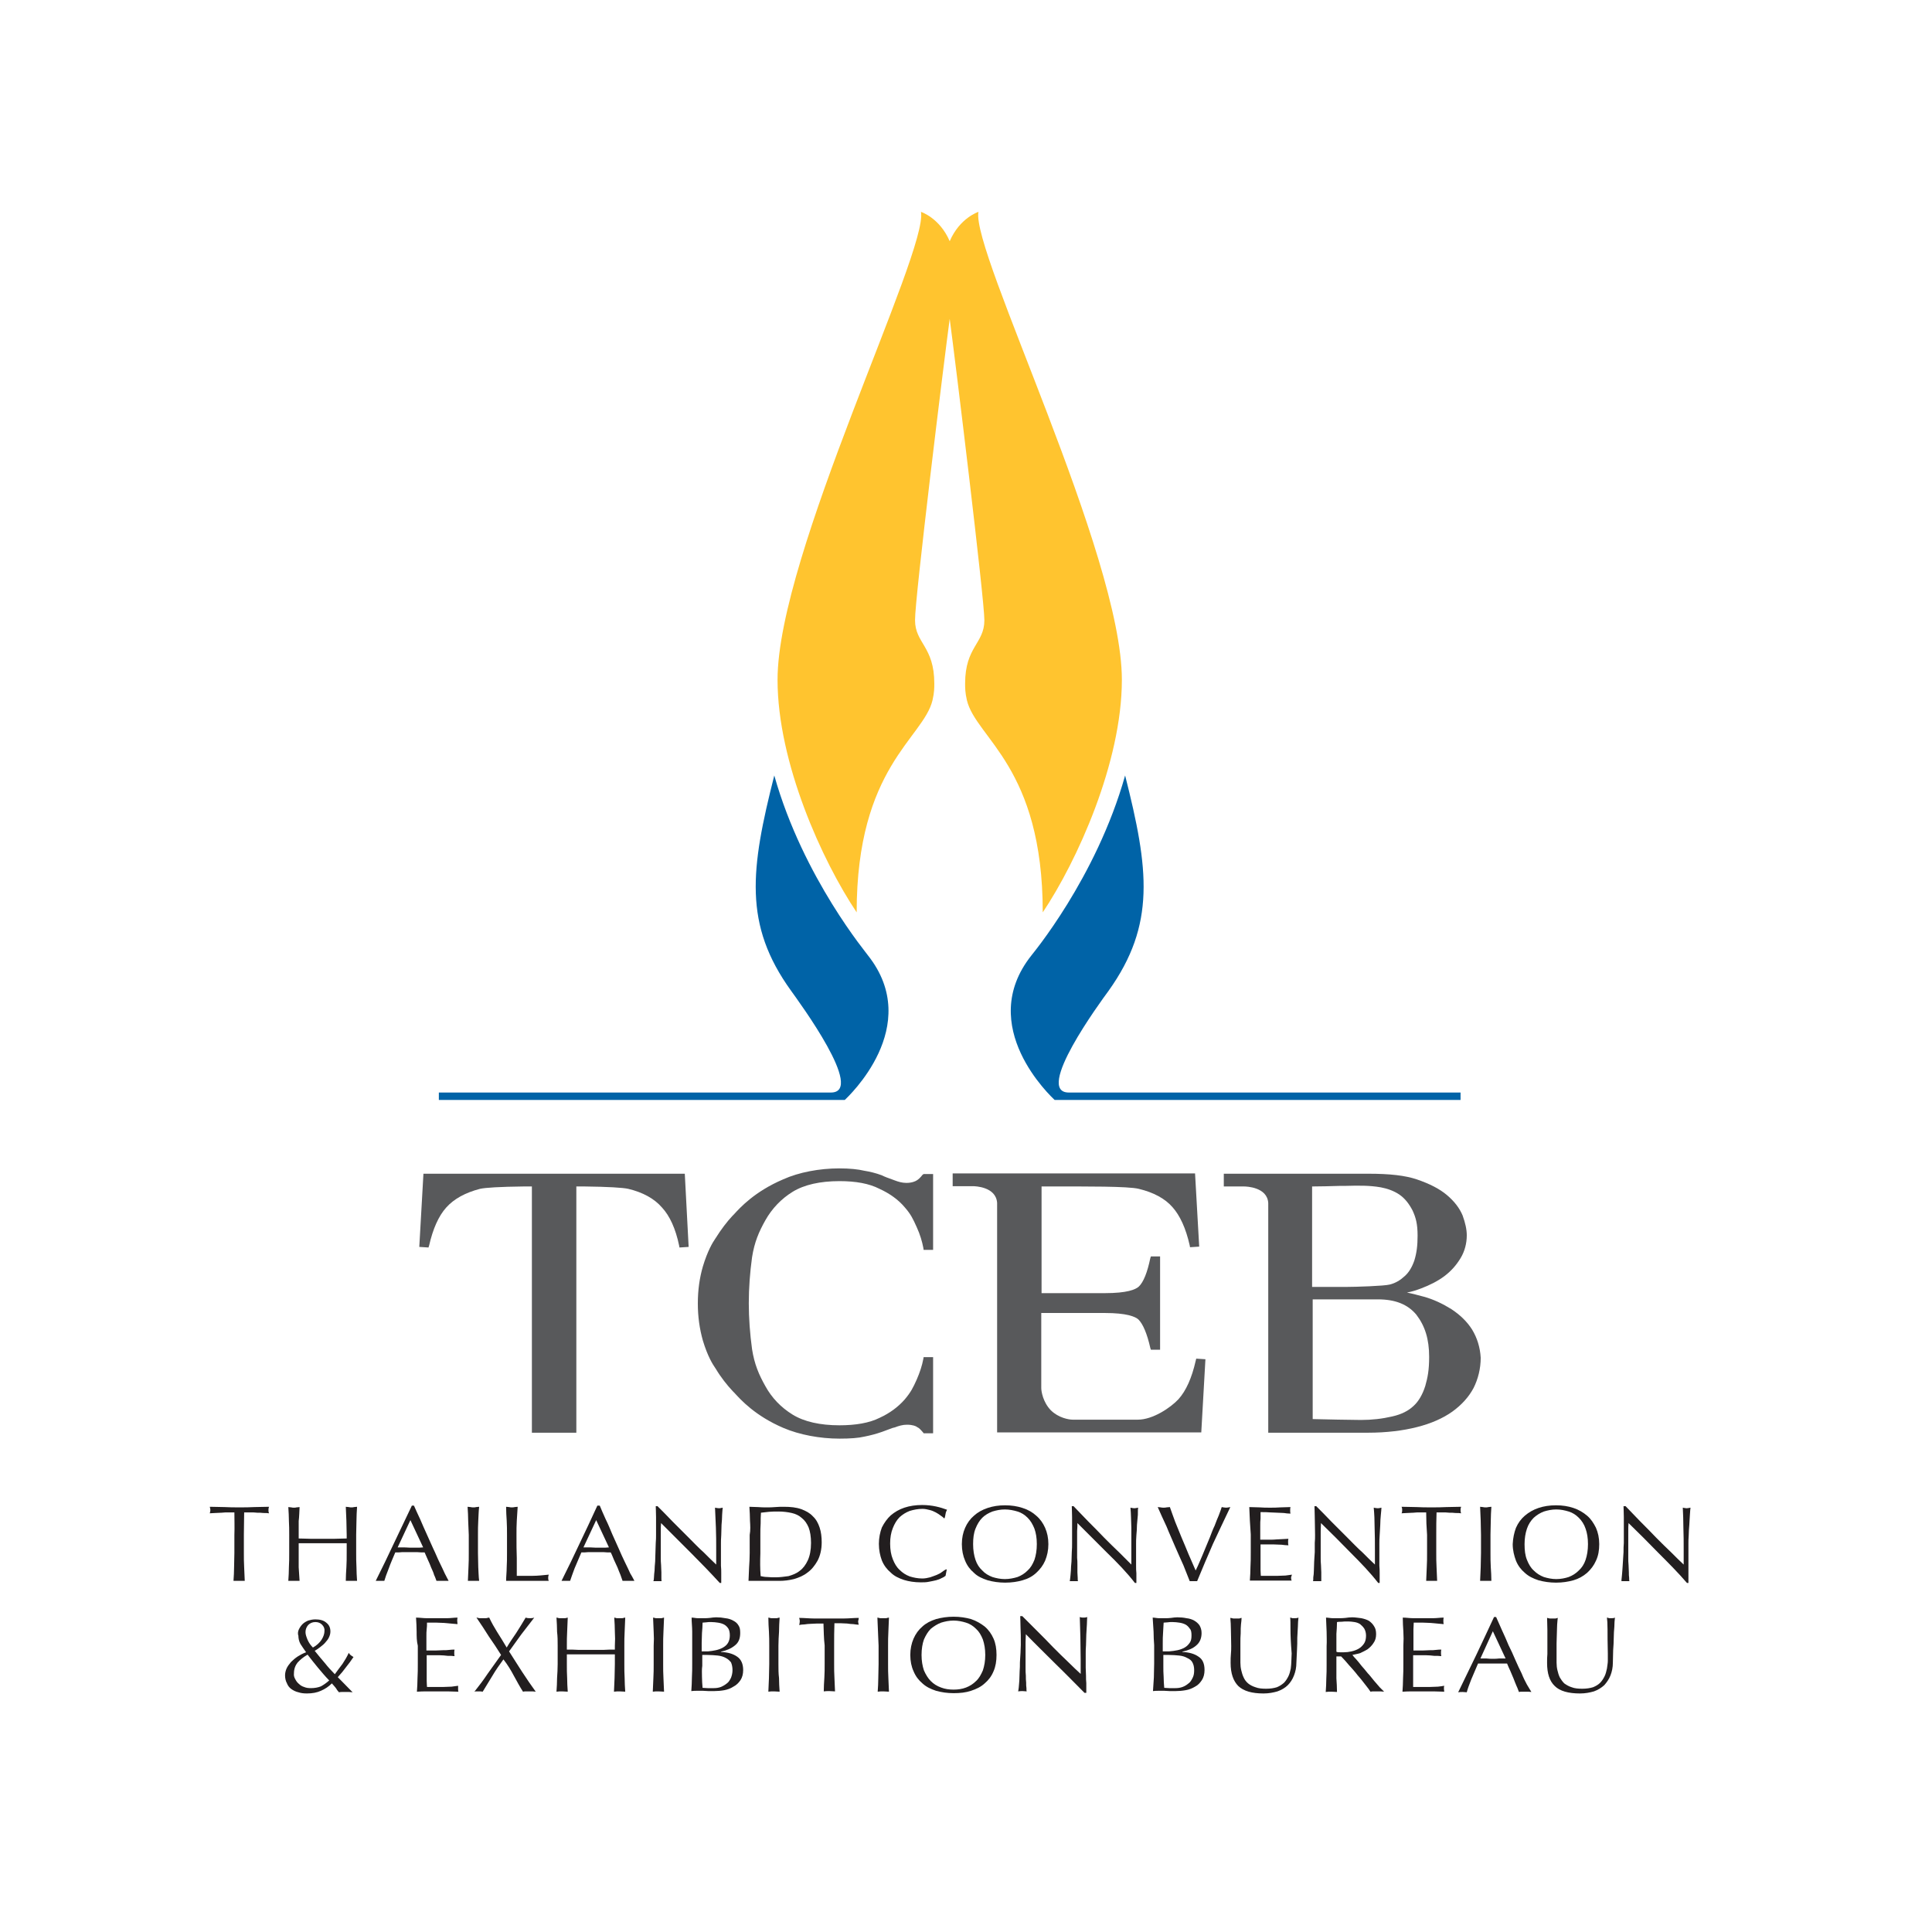 <?xml version="1.0" encoding="utf-8"?>
<!-- Generator: Adobe Illustrator 19.2.1, SVG Export Plug-In . SVG Version: 6.00 Build 0)  -->
<svg version="1.1" id="layer" xmlns="http://www.w3.org/2000/svg" xmlns:xlink="http://www.w3.org/1999/xlink" x="0px" y="0px"
	 viewBox="0 0 652 652" style="enable-background:new 0 0 652 652;" xml:space="preserve">
<style type="text/css">
	.st0{fill:#58595B;}
	.st1{fill:#0063A7;}
	.st2{fill:#FFC42F;}
	.st3{fill:#221E1F;}
</style>
<path class="st0" d="M311.3,396.5c-0.7,0.9-1.3,1.5-2,1.9c-0.3,0.2-1.5,0.8-3.4,0.8c-1.5,0-2.8-0.4-4.1-0.9l-0.8-0.3
	c-1.1-0.4-2.3-0.8-3.5-1.4c-1.9-0.7-3.9-1.2-5.8-1.5c-2.1-0.5-4.9-0.8-8.5-0.8c-6.6,0-13.6,1.3-18.9,3.7
	c-9.6,4.1-14.5,9.5-16.6,11.8l-0.5,0.5c-1.8,1.9-4,4.8-5.6,7.4l-0.2,0.3c-0.9,1.3-2.6,4.1-4.2,9.4c-1.1,3.8-1.7,7.9-1.7,12.5
	c0,4.5,0.6,8.6,1.7,12.5c1.6,5.3,3.3,8,4.2,9.3l0.2,0.3c1.6,2.7,3.8,5.5,5.7,7.5l0.5,0.5c2.1,2.3,7,7.8,16.6,11.9
	c5.4,2.3,12.3,3.6,18.9,3.6c3.6,0,6.4-0.2,8.5-0.7c2-0.4,3.9-0.9,5.9-1.6c1.3-0.5,2.4-0.9,3.5-1.3l0.8-0.2c1.3-0.5,2.6-0.9,4.1-0.9
	c1.9,0,3.1,0.5,3.4,0.8c0.7,0.3,1.2,0.9,2,1.8l0.2,0.3h3.2V458h-3.2l-0.1,0.6c-0.4,2.2-1.2,4.6-2.2,6.9c-1.3,2.9-2,4.3-4.1,6.8
	c-2.2,2.5-5,4.6-8.5,6.2c-3.4,1.7-8,2.5-13.5,2.5c-6.5,0-11.9-1.2-15.8-3.6c-3.9-2.4-7-5.6-9.2-9.6c-2.2-3.9-3.7-7.4-4.5-12.5
	c-0.7-5.1-1.1-10.4-1.1-15.5c0-5.2,0.4-10.4,1.1-15.5c0.8-5.1,2.3-8.6,4.5-12.5c2.2-3.9,5.3-7.2,9.2-9.6c3.9-2.4,9.3-3.6,15.8-3.6
	c5.5,0,10,0.8,13.5,2.6c3.5,1.6,6.4,3.7,8.5,6.2c2.1,2.4,2.8,3.9,4.1,6.8c1.1,2.4,1.8,4.8,2.2,6.9l0.1,0.7h3.2v-25.6h-3.2
	L311.3,396.5z"/>
<path class="st0" d="M496.8,448.7c-1.7-2.7-4.1-5-7-6.9c-2.9-1.8-6-3.3-9.3-4.2c-1.9-0.5-3.7-1-5.7-1.4c1.7-0.3,3.2-0.8,4.8-1.4
	c2.9-1.1,5.5-2.4,7.8-4.1c2.4-1.8,4.1-3.8,5.5-6.1c1.4-2.3,2.1-5,2.1-7.7c0-2-0.5-4.2-1.4-6.7c-1-2.4-2.7-4.7-5.3-6.9
	c-2.5-2.1-5.8-3.8-10.2-5.3c-3.9-1.3-9-1.9-16.4-1.9h-48.7v4.3h6.8c0.8,0,7.9,0.2,8.2,5.6v77.5h33.7c6.2,0,11.8-0.7,16.5-1.9
	c4.8-1.2,8.8-3,11.9-5.2c3.2-2.3,5.6-5,7.2-8c1.5-3,2.4-6.5,2.4-10.2C499.5,454.7,498.5,451.5,496.8,448.7 M442.8,434.3v-33.9
	c1.9,0,7-0.1,9.6-0.2l1.8,0c4-0.1,7.9-0.2,11.8,0.5c2.2,0.4,4.4,1.2,6.2,2.4c1.9,1.3,3.3,3.1,4.5,5.4c1.1,2.4,1.7,4.5,1.7,8.5
	c0,3.3-0.3,5.8-1.1,8.4c-0.8,2.3-1.9,4.1-3.3,5.3c-1.4,1.3-3,2.3-5,2.8c-1.9,0.5-11.6,0.8-14.6,0.8H442.8z M482.3,457.9
	c0,4.5-0.5,7-1.3,9.8c-0.9,2.9-2.3,5.3-4,6.8c-1.7,1.6-4,2.8-7.1,3.5c-3.4,0.8-6.9,1.2-10.6,1.2c-2.2,0-13.3-0.2-16.3-0.3v-40.4h22
	c5.9,0,10.1,1.7,13,5.2C480.9,447.5,482.3,451.9,482.3,457.9"/>
<path class="st0" d="M194.5,483.5v-83.1h2.7c8.1,0.1,13,0.4,14.8,0.8c5,1.2,8.8,3.3,11.4,6.3c2.6,2.8,4.6,7.1,5.8,12.9l0.1,0.6
	l3.1-0.2l-1.3-24.7h-88.2l-1.4,24.7l3.1,0.2l0.2-0.6c1.3-5.7,3.2-10,5.8-12.9c2.6-2.9,6.4-5,11.4-6.3c1.8-0.4,6.6-0.7,14.8-0.8h2.7
	v83.1H194.5z"/>
<path class="st0" d="M403.5,459.3c-1.3,5.7-3.2,10-5.8,12.9c-2.6,2.8-8.6,6.9-13.7,6.9h-22c-1.3,0-4.8-0.6-7.4-3.2
	c-2.6-2.7-3.2-6.3-3.2-7.5v-25.3h21.4c7.4,0,10.3,1.2,11.4,2.2c1.5,1.5,2.9,4.7,4,9.6l0.2,0.6h3.1v-31.5h-3.1l-0.2,0.6
	c-1,4.8-2.3,8.1-3.9,9.6c-1.1,1-4,2.2-11.4,2.2h-21.4v-36h4c10.7,0,25.2-0.1,28.8,0.8c5,1.2,8.9,3.3,11.4,6.2
	c2.5,2.8,4.5,7.1,5.8,12.9l0.1,0.6l3.1-0.2l-1.4-24.7h-81.8v4.3h6.8c0.8,0,7.8,0.2,8.2,5.6v77.5h68.9l1.4-24.7l-3.1-0.2L403.5,459.3
	z"/>
<path class="st1" d="M261.3,261.7c-8,31.6-10.5,50.3,5.7,72.7c2.7,3.8,25.2,34.3,13.4,34.3H148.1v2.5h137
	c0.9-0.9,26.8-24.8,7.8-48.8C293,322.3,271.1,296.5,261.3,261.7"/>
<path class="st1" d="M379.7,261.7c8,31.6,10.4,50.3-5.6,72.7c-2.8,3.8-25.2,34.3-13.4,34.3h132.2v2.5h-137
	c-0.9-0.9-26.9-24.8-7.8-48.8C348.1,322.3,369.9,296.5,379.7,261.7"/>
<path class="st2" d="M320.5,107.6c1.9,14.1,11.7,94.6,11.7,101.7c0,7.9-6.5,8.9-6.5,21.4c0,1.4,0,3,0.6,5.6
	c3.1,12.9,25.6,22.4,25.6,71.6c11.6-17.3,26.7-50.6,26.7-78.5c0-42.4-50.9-144.5-48.4-157.9c0,0-6.3,2-9.7,9.9
	c-3.4-7.9-9.7-9.9-9.7-9.9c2.5,13.4-48.4,115.6-48.4,157.9c0,28,15.1,61.2,26.7,78.5c0-49.1,22.5-58.7,25.6-71.6
	c0.6-2.6,0.6-4.2,0.6-5.6c0-12.6-6.5-13.6-6.5-21.4C308.7,202.2,318.6,121.7,320.5,107.6"/>
<path class="st3" d="M79.1,510.4h-2.1c-0.7,0-1.5,0-2.2,0.1c-0.8,0-1.5,0.1-2.2,0.1c-0.7,0-1.3,0.1-1.8,0.1c0.1-0.4,0.2-0.8,0.2-1.1
	c0-0.3-0.1-0.6-0.2-1.1c1.7,0,3.4,0.1,5,0.1c1.6,0.1,3.3,0.1,5,0.1c1.7,0,3.4,0,5-0.1c1.6,0,3.3-0.1,5-0.1c-0.2,0.5-0.2,0.8-0.2,1.1
	c0,0.3,0,0.7,0.2,1.1c-0.6-0.1-1.2-0.1-1.9-0.1c-0.7-0.1-1.4-0.1-2.1-0.1c-0.8-0.1-1.5-0.1-2.2-0.1h-2.2c0,2.5-0.1,5-0.1,7.5v6.2
	c0,1.6,0,3.2,0.1,4.8c0.1,1.5,0.1,3.1,0.2,4.6c-0.6,0-1.2,0-1.9,0c-0.7,0-1.3,0-1.9,0c0.1-1.5,0.2-3,0.2-4.6c0-1.6,0.1-3.1,0.1-4.8
	V518C79.2,515.4,79.1,512.9,79.1,510.4"/>
<path class="st3" d="M116.9,513.2c-0.1-1.5-0.1-3.1-0.2-4.7c0.3,0,0.6,0.1,1,0.1c0.3,0.1,0.6,0.1,0.9,0.1c0.3,0,0.6,0,0.9-0.1
	c0.3,0,0.6-0.1,1-0.1c-0.1,1.6-0.2,3.2-0.2,4.7c0,1.6-0.1,3.1-0.1,4.7v6.2c0,1.6,0,3.2,0.1,4.8c0,1.5,0.1,3.1,0.2,4.6
	c-0.6,0-1.3,0-1.9,0c-0.7,0-1.4,0-1.9,0c0-1.5,0.1-3,0.2-4.6c0.1-1.6,0.1-3.1,0.1-4.8v-3.3c-1.4,0-2.8,0-4.1,0c-1.3,0-2.6,0-4,0
	c-1.4,0-2.7,0-4.1,0c-1.3,0-2.7,0-4,0v3.3c0,1.6,0,3.2,0,4.8c0.1,1.5,0.2,3.1,0.3,4.6c-0.7,0-1.3,0-1.9,0c-0.7,0-1.3,0-1.9,0
	c0.1-1.5,0.2-3,0.2-4.6c0.1-1.6,0.1-3.1,0.1-4.8V518c0-1.6,0-3.2-0.1-4.7c0-1.5-0.1-3.1-0.2-4.7c0.3,0,0.7,0.1,1,0.1
	c0.3,0.1,0.6,0.1,0.9,0.1c0.3,0,0.6,0,0.9-0.1c0.3,0,0.7-0.1,1-0.1c-0.1,1.6-0.1,3.2-0.3,4.7c0,1.6,0,3.1,0,4.7v1.2
	c1.4,0,2.8,0.1,4,0.1c1.3,0,2.7,0,4.1,0c1.4,0,2.7,0,4,0c1.3,0,2.7-0.1,4.1-0.1V518C117,516.4,116.9,514.8,116.9,513.2"/>
<path class="st3" d="M151.4,533.5c-0.3,0-0.6,0-1,0h-1.1h-1c-0.3,0-0.7,0-1,0c-0.2-0.5-0.4-1.2-0.8-2c-0.2-0.8-0.6-1.6-1-2.5
	c-0.3-0.9-0.7-1.7-1.1-2.6c-0.4-0.9-0.8-1.8-1.1-2.5c-0.8,0-1.7,0-2.6-0.1c-0.8,0-1.6,0-2.5,0c-0.9,0-1.6,0-2.4,0
	c-0.7,0.1-1.5,0.1-2.4,0.1c-0.8,1.9-1.6,3.7-2.2,5.4c-0.7,1.7-1.2,3.2-1.5,4.2c-0.4,0-0.9,0-1.4,0c-0.6,0-1,0-1.5,0
	c2.1-4.2,4.2-8.5,6.1-12.6c2-4.2,4-8.4,6.1-12.8h0.7c0.6,1.4,1.3,2.9,2.1,4.6c0.7,1.6,1.4,3.3,2.2,5c0.7,1.6,1.5,3.3,2.2,4.9
	c0.8,1.6,1.4,3.2,2.1,4.6c0.7,1.4,1.3,2.7,1.8,3.8C150.7,532.1,151.1,533,151.4,533.5 M134.2,522.2c0.6,0,1.4,0,2.1,0
	c0.7,0,1.5,0.1,2.1,0.1c0.7,0,1.4,0,2.2,0c0.7,0,1.4,0,2.2-0.1l-4.3-9.2L134.2,522.2z"/>
<path class="st3" d="M158,513.2c0-1.5-0.1-3.1-0.2-4.7c0.3,0,0.7,0.1,1,0.1c0.3,0.1,0.6,0.1,1,0.1c0.3,0,0.6,0,0.9-0.1
	c0.3,0,0.6-0.1,1-0.1c-0.2,1.6-0.2,3.2-0.3,4.7c-0.1,1.6-0.1,3.1-0.1,4.7v6.2c0,1.6,0.1,3.2,0.1,4.8c0.1,1.5,0.1,3.1,0.3,4.6
	c-0.6,0-1.3,0-1.9,0c-0.7,0-1.3,0-1.9,0c0.1-1.5,0.1-3,0.2-4.6c0.1-1.6,0.1-3.1,0.1-4.8V518C158.1,516.4,158.1,514.8,158,513.2"/>
<path class="st3" d="M171,513.2c-0.1-1.5-0.2-3.1-0.2-4.7c0.4,0,0.7,0.1,1,0.1c0.3,0.1,0.7,0.1,0.9,0.1c0.3,0,0.7,0,1-0.1
	c0.3,0,0.6-0.1,1-0.1c-0.1,1.6-0.2,3.2-0.3,4.7c-0.1,1.6-0.1,3.1-0.1,4.7c0,3.1,0,5.7,0.1,7.9v6c1.9,0,3.6,0,5.3,0
	c1.7,0,3.5-0.2,5.5-0.4c-0.2,0.5-0.2,0.9-0.2,1.1c0,0.3,0,0.6,0.2,1c-1.2,0-2.4,0-3.6,0h-3.6h-3.6c-1.1,0-2.3,0-3.6,0
	c0-1.5,0.2-3,0.2-4.6c0.1-1.6,0.1-3.1,0.1-4.8V518C171.1,516.4,171.1,514.8,171,513.2"/>
<path class="st3" d="M214.1,533.5c-0.3,0-0.7,0-1,0h-1h-1c-0.3,0-0.7,0-1,0c-0.2-0.5-0.4-1.2-0.7-2c-0.3-0.8-0.7-1.6-1-2.5
	c-0.4-0.9-0.8-1.7-1.2-2.6c-0.4-0.9-0.7-1.8-1.1-2.5c-0.8,0-1.7,0-2.5-0.1c-0.9,0-1.7,0-2.6,0c-0.8,0-1.6,0-2.4,0
	c-0.8,0.1-1.6,0.1-2.4,0.1c-0.8,1.9-1.6,3.7-2.3,5.4c-0.6,1.7-1.2,3.2-1.5,4.2c-0.4,0-0.9,0-1.4,0c-0.6,0-1.1,0-1.5,0
	c2.1-4.2,4.2-8.5,6.1-12.6c2-4.2,4-8.4,6-12.8h0.8c0.6,1.4,1.2,2.9,2,4.6c0.8,1.6,1.5,3.3,2.2,5c0.7,1.6,1.5,3.3,2.2,4.9
	c0.7,1.6,1.4,3.2,2.1,4.6c0.7,1.4,1.3,2.7,1.8,3.8C213.4,532.1,213.8,533,214.1,533.5 M196.9,522.2c0.7,0,1.4,0,2.1,0
	c0.7,0,1.4,0.1,2.1,0.1c0.7,0,1.5,0,2.2,0c0.7,0,1.5,0,2.2-0.1l-4.3-9.2L196.9,522.2z"/>
<path class="st3" d="M233.2,524.1c-3.4-3.4-6.8-6.8-10.1-10.1c-0.1,0.7-0.1,1.6-0.1,2.7c0,1.2,0,2.7,0,4.7c0,0.5,0,1.2,0,1.9
	c0,0.7,0,1.5,0,2.4c0,0.8,0,1.6,0.1,2.5c0,0.9,0.1,1.6,0.1,2.4c0,0.7,0,1.3,0,1.9c0,0.5,0,0.9,0.1,1.1c-0.4,0-0.9,0-1.3,0
	c-0.5,0-1,0-1.5,0c0.1-0.2,0.2-0.7,0.2-1.3c0-0.6,0.1-1.4,0.2-2.3c0-0.9,0.1-1.9,0.2-3c0-1.1,0.1-2.2,0.1-3.2c0-1.1,0.1-2.1,0.1-3.1
	c0.1-1,0.1-1.9,0.1-2.7v-6c0-1.7-0.1-3-0.1-3.7h0.6c1.6,1.6,3.3,3.3,5.1,5.2c1.8,1.8,3.6,3.6,5.4,5.4c1.8,1.8,3.4,3.5,5.1,5
	c1.6,1.6,3,3,4.2,4.1v-4.9c0-2.6,0-5.1-0.1-7.5c-0.1-2.4-0.2-4.7-0.3-6.8c0.5,0.1,1,0.2,1.4,0.2c0.3,0,0.7-0.1,1.2-0.2
	c-0.1,0.5-0.1,1.3-0.2,2.4c0,1.1-0.1,2.2-0.2,3.4c0,1.2-0.1,2.4-0.1,3.5c-0.1,1.2-0.1,2.1-0.1,2.8v2.2c0,0.8,0,1.7,0,2.6v2.7
	c0.1,0.9,0.1,1.7,0.1,2.5v2.1v1.2h-0.5C239.7,530.7,236.5,527.4,233.2,524.1"/>
<path class="st3" d="M253.1,513.2c0-1.5-0.1-3.1-0.2-4.7c0.9,0,1.9,0.1,2.9,0.1c1,0.1,2,0.1,2.9,0.1c1,0,2,0,2.9-0.1
	c1-0.1,2-0.1,2.9-0.1c2.3,0,4.2,0.2,5.9,0.8c1.6,0.6,2.9,1.3,3.9,2.4c1.1,1,1.8,2.3,2.3,3.8c0.5,1.5,0.7,3.2,0.7,5
	c0,2.4-0.5,4.5-1.4,6.2c-0.9,1.6-2,3-3.4,4c-1.4,1.1-2.9,1.7-4.6,2.2c-1.6,0.4-3.3,0.6-4.8,0.6h-2.6c-0.9,0-1.7,0-2.7,0h-2.6
	c-0.8,0-1.7,0-2.6,0c0.1-1.5,0.1-3,0.2-4.6c0.1-1.5,0.2-3.1,0.2-4.8V518C253.3,516.4,253.2,514.8,253.1,513.2 M256.7,531.9
	c0.5,0.1,1.3,0.3,2.2,0.3c1,0.1,1.9,0.1,2.9,0.1c1.4,0,2.8-0.2,4.3-0.4c1.4-0.4,2.7-0.9,3.8-1.8c1.1-0.8,2-2,2.7-3.5
	c0.7-1.5,1.1-3.5,1.1-5.9c0-2.1-0.3-3.9-0.8-5.2c-0.6-1.4-1.3-2.4-2.3-3.2c-1-0.9-2.1-1.4-3.4-1.7c-1.3-0.3-2.9-0.5-4.4-0.5
	c-1.2,0-2.3,0-3.3,0.1c-1,0.1-1.9,0.2-2.7,0.3c-0.1,1.2-0.1,2.4-0.1,3.6c-0.1,1.3-0.1,2.6-0.1,3.9v6.2
	C256.5,526.8,256.5,529.4,256.7,531.9"/>
<path class="st3" d="M317.7,532.6c-0.5,0.3-1.1,0.5-1.8,0.7c-0.7,0.2-1.5,0.3-2.4,0.5c-0.9,0.2-1.8,0.2-2.8,0.2c-2,0-4-0.3-5.6-0.8
	c-1.8-0.6-3.3-1.3-4.5-2.5c-1.3-1.1-2.3-2.4-3-4.1c-0.6-1.6-1-3.5-1-5.6c0-2,0.4-3.9,1-5.5c0.8-1.6,1.8-3,3-4.1
	c1.3-1.1,2.8-2,4.6-2.6c1.8-0.6,3.8-0.9,6-0.9c1.7,0,3.3,0.2,4.7,0.5c1.4,0.3,2.6,0.7,3.7,1.1c-0.2,0.4-0.4,0.8-0.5,1.4
	c-0.1,0.6-0.2,1.1-0.3,1.4l-0.2,0.1c-0.3-0.3-0.6-0.6-1.1-0.9c-0.5-0.4-1-0.7-1.7-1.1c-0.6-0.3-1.2-0.6-2-0.8
	c-0.8-0.2-1.6-0.4-2.5-0.4c-1.5,0-3,0.3-4.3,0.7c-1.3,0.5-2.4,1.2-3.4,2.1c-1,1-1.7,2.2-2.3,3.7c-0.6,1.5-0.9,3.2-0.9,5.2
	c0,2.1,0.3,3.8,0.9,5.3c0.6,1.5,1.3,2.7,2.3,3.6c1,1,2.1,1.7,3.4,2.2c1.3,0.4,2.7,0.7,4.3,0.7c0.9,0,1.8-0.2,2.6-0.4
	c0.8-0.3,1.5-0.5,2.2-0.8c0.7-0.3,1.3-0.6,1.8-1c0.5-0.4,1-0.7,1.4-0.9l0.2,0.1l-0.4,2.1C318.6,532.2,318.2,532.4,317.7,532.6"/>
<path class="st3" d="M325.7,515.6c0.7-1.6,1.7-3,3-4.1c1.2-1.1,2.8-2,4.6-2.6c1.8-0.6,3.7-0.9,5.9-0.9c2.1,0,4.1,0.3,5.9,0.9
	c1.9,0.6,3.4,1.5,4.6,2.6c1.3,1.1,2.3,2.5,3,4.1c0.7,1.6,1.1,3.4,1.1,5.5c0,2.1-0.4,3.9-1.1,5.6c-0.7,1.6-1.7,2.9-3,4.1
	c-1.3,1.2-2.8,2-4.6,2.5c-1.7,0.5-3.7,0.8-5.9,0.8c-2.1,0-4.1-0.3-5.9-0.8c-1.8-0.6-3.4-1.3-4.6-2.5c-1.3-1.1-2.3-2.4-3-4.1
	c-0.7-1.6-1.1-3.5-1.1-5.6C324.6,519,325,517.2,325.7,515.6 M349.1,515.9c-0.6-1.5-1.3-2.7-2.3-3.7c-1-1-2.1-1.7-3.4-2.1
	c-1.3-0.4-2.8-0.7-4.3-0.7c-1.5,0-2.9,0.3-4.2,0.7c-1.3,0.5-2.5,1.2-3.4,2.1c-1,1-1.7,2.2-2.3,3.7c-0.6,1.5-0.8,3.2-0.8,5.2
	c0,2.1,0.3,3.8,0.8,5.3c0.5,1.5,1.3,2.7,2.3,3.6c0.9,1,2.1,1.7,3.4,2.2c1.3,0.4,2.7,0.7,4.2,0.7c1.5,0,3-0.3,4.3-0.7
	c1.3-0.5,2.4-1.2,3.4-2.2c1-0.9,1.7-2.1,2.3-3.6c0.5-1.5,0.8-3.2,0.8-5.3C349.9,519,349.6,517.3,349.1,515.9"/>
<path class="st3" d="M373.7,524.1c-3.4-3.4-6.8-6.8-10.1-10.1c0,0.7,0,1.6-0.1,2.7c0,1.2,0,2.7,0,4.7c0,0.5,0,1.2,0,1.9v2.4
	c0.1,0.8,0.1,1.6,0.1,2.5c0,0.9,0,1.6,0,2.4c0,0.7,0.1,1.3,0.1,1.9c0,0.5,0,0.9,0.1,1.1c-0.4,0-0.9,0-1.3,0c-0.5,0-1.1,0-1.5,0
	c0.1-0.2,0.1-0.7,0.2-1.3c0.1-0.6,0.1-1.4,0.2-2.3c0-0.9,0.1-1.9,0.2-3c0-1.1,0.1-2.2,0.1-3.2c0.1-1.1,0.1-2.1,0.1-3.1
	c0-1,0-1.9,0-2.7v-6c0-1.7-0.1-3-0.1-3.7h0.6c1.5,1.6,3.2,3.3,5,5.2c1.8,1.8,3.6,3.6,5.3,5.4c1.8,1.8,3.5,3.5,5.1,5
	c1.6,1.6,3,3,4.1,4.1v-4.9c0-2.6,0-5.1,0-7.5c-0.1-2.4-0.1-4.7-0.3-6.8c0.5,0.1,1,0.2,1.3,0.2c0.3,0,0.8-0.1,1.3-0.2
	c-0.1,0.5-0.1,1.3-0.1,2.4c-0.1,1.1-0.2,2.2-0.3,3.4c0,1.2-0.1,2.4-0.2,3.5c-0.1,1.2-0.1,2.1-0.1,2.8v2.2c0,0.8,0,1.7,0,2.6
	c0,0.9,0,1.8,0,2.7c0,0.9,0,1.7,0.1,2.5v2.1v1.2h-0.5C380.3,530.7,377.1,527.4,373.7,524.1"/>
<path class="st3" d="M399.4,528.3c-0.9-1.9-1.8-4.1-2.8-6.3c-0.9-2.2-2-4.5-2.9-6.8c-1.1-2.3-2.1-4.6-3-6.6c0.3,0,0.7,0.1,1,0.1
	c0.3,0.1,0.7,0.1,1,0.1c0.3,0,0.6,0,1-0.1c0.4,0,0.7-0.1,1.1-0.1c0.5,1.5,1.2,3.3,1.8,5c0.7,1.7,1.4,3.5,2.2,5.4
	c0.8,1.8,1.5,3.6,2.3,5.5c0.8,1.8,1.6,3.7,2.4,5.5c0.5-1,1-2.1,1.5-3.3c0.5-1.2,1.1-2.5,1.6-3.8c0.6-1.4,1.1-2.7,1.7-4.1
	c0.5-1.3,1-2.7,1.6-3.9c0.5-1.3,0.9-2.4,1.4-3.5c0.4-1.1,0.8-2.1,1-2.8c0.5,0.1,1.1,0.2,1.5,0.2c0.4,0,0.8-0.1,1.4-0.2
	c-2,4.2-4,8.4-5.9,12.5c-1.8,4.2-3.6,8.3-5.3,12.5c-0.4,0-0.8,0-1.3,0c-0.5,0-0.9,0-1.2,0C400.9,532.1,400.2,530.3,399.4,528.3"/>
<path class="st3" d="M421.8,513.2c-0.1-1.5-0.1-3.1-0.2-4.6c1.2,0,2.4,0.1,3.5,0.1c1.2,0.1,2.3,0.1,3.5,0.1c1.1,0,2.3,0,3.5-0.1
	c1.1,0,2.2-0.1,3.4-0.1c-0.1,0.3-0.1,0.7-0.1,1.1c0,0.4,0,0.8,0.1,1.1c-0.8,0-1.6-0.1-2.2-0.2c-0.7,0-1.4-0.1-2.2-0.1
	c-0.7,0-1.6-0.1-2.4-0.1c-0.9-0.1-2-0.1-3.3-0.1c0,0.8,0,1.5,0,2.2c-0.1,0.7-0.1,1.5-0.1,2.4v2.7c0,0.9,0,1.6,0,2c1.1,0,2.2,0,3.1,0
	c0.9,0,1.8,0,2.5-0.1c0.8,0,1.4-0.1,2.1-0.1c0.6,0,1.2-0.1,1.8-0.1c-0.1,0.3-0.1,0.7-0.1,1.1c0,0.3,0,0.7,0.1,1.1
	c-0.7,0-1.5-0.1-2.3-0.2c-0.9,0-1.8-0.1-2.6-0.1c-0.9,0-1.8,0-2.6,0c-0.8,0-1.4,0-1.9,0c0,0.2,0,0.5,0,0.7v1v1.3v2.2v3.4
	c0,0.9,0.1,1.6,0.1,2h2.7c1,0,2,0,2.9,0c0.9,0,1.8-0.1,2.7-0.1c0.8-0.1,1.6-0.2,2.2-0.3c-0.1,0.2-0.1,0.4-0.2,0.6
	c-0.1,0.2-0.1,0.4-0.1,0.5c0,0.4,0.1,0.7,0.2,0.9c-1.2,0-2.3,0-3.5,0h-3.5h-3.5c-1.2,0-2.3,0-3.6,0c0.1-1.6,0.2-3.1,0.2-4.6
	c0.1-1.5,0.1-3.1,0.1-4.7v-6.3C422,516.3,421.9,514.7,421.8,513.2"/>
<path class="st3" d="M455.9,524.1c-3.3-3.4-6.7-6.8-10.1-10.1c0,0.7-0.1,1.6-0.1,2.7v4.7v1.9c0,0.7,0,1.5,0,2.4c0,0.8,0,1.6,0.1,2.5
	c0,0.9,0.1,1.6,0.1,2.4c0,0.7,0,1.3,0,1.9c0,0.5,0,0.9,0,1.1c-0.4,0-0.9,0-1.4,0c-0.5,0-0.9,0-1.4,0c0.1-0.2,0.1-0.7,0.1-1.3
	c0.1-0.6,0.2-1.4,0.2-2.3c0-0.9,0.1-1.9,0.1-3c0.1-1.1,0.1-2.2,0.2-3.2c0-1.1,0-2.1,0-3.1c0.1-1,0.1-1.9,0.1-2.7
	c0-2.3-0.1-4.4-0.1-6c0-1.7-0.1-3-0.1-3.7h0.6c1.6,1.6,3.3,3.3,5.1,5.2c1.8,1.8,3.6,3.6,5.4,5.4c1.8,1.8,3.4,3.5,5.1,5
	c1.6,1.6,3,3,4.2,4.1v-4.9c0-2.6,0-5.1-0.1-7.5c0-2.4-0.1-4.7-0.3-6.8c0.5,0.1,1,0.2,1.4,0.2c0.3,0,0.7-0.1,1.2-0.2
	c0,0.5-0.1,1.3-0.2,2.4c-0.1,1.1-0.2,2.2-0.2,3.4c-0.1,1.2-0.1,2.4-0.2,3.5c-0.1,1.2-0.1,2.1-0.1,2.8v2.2c0,0.8,0,1.7,0,2.6v2.7
	c0.1,0.9,0.1,1.7,0.1,2.5v2.1v1.2h-0.5C462.4,530.7,459.2,527.4,455.9,524.1"/>
<path class="st3" d="M481.3,510.4h-2.1c-0.7,0-1.5,0-2.2,0.1c-0.7,0-1.5,0.1-2.2,0.1c-0.7,0-1.3,0.1-1.8,0.1
	c0.2-0.4,0.2-0.8,0.2-1.1c0-0.3,0-0.6-0.2-1.1c1.7,0,3.4,0.1,5,0.1c1.6,0.1,3.3,0.1,5.1,0.1c1.7,0,3.3,0,5-0.1c1.7,0,3.3-0.1,5-0.1
	c-0.2,0.5-0.2,0.8-0.2,1.1c0,0.3,0,0.7,0.2,1.1c-0.5-0.1-1.1-0.1-1.9-0.1c-0.7-0.1-1.4-0.1-2.1-0.1c-0.8-0.1-1.5-0.1-2.2-0.1h-2.1
	c-0.1,2.5-0.1,5-0.1,7.5v6.2c0,1.6,0,3.2,0.1,4.8c0.1,1.5,0.1,3.1,0.2,4.6c-0.6,0-1.2,0-1.8,0c-0.7,0-1.4,0-1.9,0
	c0.1-1.5,0.1-3,0.2-4.6c0.1-1.6,0.1-3.1,0.1-4.8V518C481.4,515.4,481.3,512.9,481.3,510.4"/>
<path class="st3" d="M499.7,513.2c-0.1-1.5-0.1-3.1-0.2-4.7c0.3,0,0.6,0.1,0.9,0.1c0.4,0.1,0.7,0.1,1,0.1c0.3,0,0.6,0,0.9-0.1
	c0.3,0,0.6-0.1,1-0.1c-0.1,1.6-0.2,3.2-0.2,4.7c0,1.6-0.1,3.1-0.1,4.7v6.2c0,1.6,0,3.2,0.1,4.8c0.1,1.5,0.2,3.1,0.2,4.6
	c-0.6,0-1.3,0-1.9,0c-0.6,0-1.3,0-1.9,0c0.1-1.5,0.1-3,0.2-4.6c0-1.6,0.1-3.1,0.1-4.8V518C499.8,516.4,499.7,514.8,499.7,513.2"/>
<path class="st3" d="M511.6,515.6c0.7-1.6,1.7-3,3-4.1c1.3-1.1,2.8-2,4.6-2.6c1.8-0.6,3.7-0.9,5.9-0.9c2.2,0,4.1,0.3,5.9,0.9
	c1.8,0.6,3.3,1.5,4.6,2.6c1.3,1.1,2.2,2.5,3,4.1c0.7,1.6,1.1,3.4,1.1,5.5c0,2.1-0.3,3.9-1.1,5.6c-0.7,1.6-1.7,2.9-3,4.1
	c-1.4,1.2-2.9,2-4.6,2.5c-1.8,0.5-3.7,0.8-5.9,0.8c-2.1,0-4.1-0.3-5.9-0.8c-1.8-0.6-3.3-1.3-4.6-2.5c-1.3-1.1-2.3-2.4-3-4.1
	c-0.6-1.6-1.1-3.5-1.1-5.6C510.6,519,511,517.2,511.6,515.6 M535.1,515.9c-0.5-1.5-1.3-2.7-2.3-3.7c-1-1-2.1-1.7-3.4-2.1
	c-1.3-0.4-2.7-0.7-4.2-0.7c-1.5,0-2.9,0.3-4.2,0.7c-1.3,0.5-2.4,1.2-3.4,2.1c-1,1-1.8,2.2-2.3,3.7c-0.5,1.5-0.8,3.2-0.8,5.2
	c0,2.1,0.2,3.8,0.8,5.3c0.6,1.5,1.3,2.7,2.3,3.6c1,1,2.1,1.7,3.4,2.2c1.3,0.4,2.7,0.7,4.2,0.7c1.5,0,3-0.3,4.2-0.7
	c1.3-0.5,2.4-1.2,3.4-2.2c1-0.9,1.8-2.1,2.3-3.6c0.5-1.5,0.8-3.2,0.8-5.3C535.9,519,535.6,517.3,535.1,515.9"/>
<path class="st3" d="M559.7,524.1c-3.3-3.4-6.7-6.8-10.1-10.1c-0.1,0.7-0.1,1.6-0.1,2.7c0,1.2,0,2.7,0,4.7v1.9c0,0.7,0,1.5,0,2.4
	c0,0.8,0,1.6,0.1,2.5c0,0.9,0.1,1.6,0.1,2.4c0,0.7,0,1.3,0.1,1.9c0,0.5,0,0.9,0.1,1.1c-0.4,0-0.9,0-1.4,0c-0.5,0-0.9,0-1.3,0
	c0-0.2,0-0.7,0.1-1.3c0.1-0.6,0.1-1.4,0.2-2.3c0.1-0.9,0.1-1.9,0.2-3c0.1-1.1,0.1-2.2,0.2-3.2c0-1.1,0-2.1,0.1-3.1c0-1,0-1.9,0-2.7
	v-6c0-1.7-0.1-3-0.1-3.7h0.7c1.5,1.6,3.2,3.3,5,5.2c1.8,1.8,3.6,3.6,5.3,5.4c1.8,1.8,3.5,3.5,5.1,5c1.6,1.6,3,3,4.2,4.1v-4.9
	c0-2.6,0-5.1-0.1-7.5c0-2.4-0.1-4.7-0.2-6.8c0.5,0.1,1,0.2,1.3,0.2c0.3,0,0.7-0.1,1.3-0.2c-0.1,0.5-0.1,1.3-0.2,2.4
	c-0.1,1.1-0.1,2.2-0.2,3.4c-0.1,1.2-0.2,2.4-0.2,3.5c-0.1,1.2-0.1,2.1-0.1,2.8v2.2c0,0.8,0,1.7,0,2.6c0,0.9,0,1.8,0,2.7
	c0,0.9,0,1.7,0,2.5v2.1v1.2h-0.5C566.3,530.7,563,527.4,559.7,524.1"/>
<path class="st3" d="M100.9,549.8c0.3-0.6,0.7-1.2,1.2-1.7c0.5-0.5,1.2-0.9,1.9-1.2c0.7-0.2,1.5-0.4,2.4-0.4c1.5,0,2.8,0.3,3.7,1.1
	c0.9,0.7,1.4,1.6,1.4,3c0,0.7-0.2,1.4-0.5,2c-0.3,0.7-0.8,1.2-1.3,1.8c-0.5,0.6-1.1,1-1.7,1.5c-0.7,0.5-1.2,0.9-1.8,1.2
	c1.1,1.4,2.3,2.8,3.4,4.1c1.1,1.4,2.2,2.6,3.4,3.8c0.9-1.3,1.8-2.4,2.6-3.5c0.8-1.2,1.5-2.4,2.1-3.7c0.2,0.3,0.4,0.6,0.7,0.8
	c0.3,0.2,0.5,0.4,0.9,0.6c-0.8,1.2-1.6,2.3-2.5,3.4c-0.8,1.1-1.7,2.2-2.8,3.4l5,5.1c-0.4,0-0.8-0.1-1.2-0.1h-1.2h-1.1
	c-0.4,0-0.7,0-1.1,0.1c-0.2-0.3-0.6-0.6-0.9-1.2c-0.4-0.6-1-1.2-1.5-1.8c-1.1,1.1-2.3,1.9-3.7,2.5c-1.3,0.6-2.9,0.9-4.7,0.9
	c-1.1,0-2-0.1-2.9-0.4c-0.9-0.2-1.7-0.6-2.4-1.1c-0.7-0.5-1.2-1.2-1.5-2c-0.4-0.7-0.6-1.7-0.6-2.6c0-0.8,0.2-1.6,0.5-2.3
	c0.3-0.7,0.9-1.5,1.5-2.2c0.7-0.7,1.4-1.3,2.3-1.9c0.8-0.5,1.7-1,2.8-1.4c-0.7-1-1.4-2-1.9-2.8c-0.5-0.9-0.7-1.9-0.7-2.8
	C100.4,551.2,100.6,550.4,100.9,549.8 M99.6,566.6c0.3,0.6,0.7,1.2,1.2,1.6c0.5,0.5,1.1,0.9,1.8,1.1c0.7,0.3,1.4,0.4,2.3,0.4
	c1.3,0,2.4-0.2,3.4-0.6c0.9-0.5,1.8-1.1,2.8-2c-1.4-1.4-2.6-2.9-3.8-4.3c-1.2-1.4-2.3-2.9-3.5-4.4c-1.4,0.8-2.5,1.7-3.4,2.7
	c-0.7,0.9-1.2,2.1-1.2,3.6C99.1,565.4,99.3,566.1,99.6,566.6 M108.7,548.3c-0.6-0.6-1.3-0.9-2.3-0.9s-1.8,0.4-2.4,1
	c-0.6,0.7-0.9,1.5-0.9,2.4c0,0.8,0.3,1.6,0.7,2.6c0.4,0.9,1,1.8,1.8,2.6c1.3-0.7,2.3-1.7,2.9-2.6c0.7-1.1,1-2.1,1-3
	C109.6,549.7,109.3,548.9,108.7,548.3"/>
<path class="st3" d="M140.6,550.6c0-1.5-0.1-3.1-0.2-4.7c1.2,0,2.4,0.2,3.5,0.2c1.2,0,2.3,0,3.5,0c1.2,0,2.4,0,3.5,0
	c1.2,0,2.3-0.2,3.5-0.2c-0.1,0.4-0.1,0.8-0.1,1.1c0,0.3,0.1,0.7,0.1,1.1c-0.8-0.1-1.6-0.1-2.3-0.2c-0.7-0.1-1.4-0.1-2.2-0.2
	c-0.8,0-1.6-0.1-2.5-0.1c-0.9,0-2,0-3.3,0c0,0.8,0,1.5-0.1,2.2c-0.1,0.7-0.1,1.5-0.1,2.4c0,0.9,0,1.9,0,2.7c0,0.9,0,1.6,0,2.1
	c1.1,0,2.1,0,3.1,0c0.9,0,1.8-0.1,2.5-0.1c0.7,0,1.5,0,2.1-0.1c0.6-0.1,1.3-0.1,1.8-0.1c-0.1,0.4-0.1,0.7-0.1,1.1
	c0,0.4,0,0.7,0.1,1.1c-0.7-0.1-1.4-0.1-2.3-0.1c-0.9-0.1-1.8-0.2-2.7-0.2c-0.9,0-1.8,0-2.5,0h-1.9c0,0.2,0,0.4,0,0.7
	c0,0.3,0,0.6,0,1v1.4v2.2c0,1.3,0,2.5,0,3.4c0,0.9,0.1,1.6,0.1,2h2.7c1,0,2,0,2.9,0c1,0,1.8-0.1,2.7-0.1c0.9-0.1,1.6-0.2,2.2-0.3
	c0,0.1,0,0.3,0,0.5c0,0.2,0,0.3,0,0.6c0,0.4,0,0.6,0.1,0.9c-1.2,0-2.3-0.1-3.5-0.1h-3.5h-3.5c-1.2,0-2.3,0-3.5,0.1
	c0.1-1.5,0.2-3.1,0.2-4.6c0.1-1.6,0.1-3.1,0.1-4.7v-6.2C140.6,553.8,140.6,552.2,140.6,550.6"/>
<path class="st3" d="M174.2,551.1c1-1.6,2.1-3.3,3.2-5.2c0.6,0.2,1,0.2,1.5,0.2c0.4,0,0.8,0,1.4-0.2c-1.5,1.9-2.9,3.8-4.4,5.7
	c-1.4,1.9-2.7,3.8-4.1,5.7c1.5,2.4,3,4.7,4.4,6.9c1.5,2.3,3,4.5,4.6,6.7c-0.4,0-0.7-0.1-1-0.1h-1.1h-1.1c-0.4,0-0.7,0-1.1,0.1
	c-1.1-1.7-2.1-3.6-3.1-5.4c-1-1.9-2.1-3.7-3.5-5.5c-1.3,1.8-2.6,3.6-3.7,5.5c-1.1,1.8-2.2,3.6-3.3,5.4c-0.2,0-0.5-0.1-0.8-0.1h-0.6
	h-0.7c-0.2,0-0.5,0-0.7,0.1c1.6-2,3.1-4,4.5-6.1c1.5-2.1,2.9-4.1,4.5-6.3c-1.3-2.1-2.7-4.2-4.1-6.2c-1.3-2.1-2.7-4.2-4.2-6.4
	c0.4,0,0.7,0.2,1.1,0.2c0.3,0,0.7,0,1.1,0c0.3,0,0.7,0,1,0c0.3,0,0.7-0.2,1.1-0.2c0.8,1.7,1.7,3.3,2.7,4.9c1,1.6,2.1,3.3,3.2,5.2
	C172,554.3,173.1,552.7,174.2,551.1"/>
<path class="st3" d="M207.5,550.7c0-1.6-0.1-3.1-0.2-4.8c0.3,0,0.6,0.2,0.9,0.2c0.3,0,0.7,0,0.9,0c0.3,0,0.7,0,0.9,0
	c0.3,0,0.6-0.2,1-0.2c-0.1,1.7-0.1,3.2-0.2,4.8c-0.1,1.6-0.1,3.1-0.1,4.7v6.2c0,1.6,0,3.2,0.1,4.7c0,1.5,0.1,3.1,0.2,4.6
	c-0.6,0-1.2-0.1-1.9-0.1c-0.6,0-1.3,0-1.9,0.1c0.1-1.5,0.1-3,0.2-4.6c0-1.5,0.1-3.1,0.1-4.7v-3.3c-1.4,0-2.7,0-4,0
	c-1.3,0-2.7,0-4.1,0c-1.4,0-2.7,0-4,0c-1.3,0-2.7,0-4.1,0v3.3c0,1.6,0,3.2,0.1,4.7c0,1.5,0.1,3.1,0.2,4.6c-0.6,0-1.2-0.1-1.9-0.1
	c-0.6,0-1.3,0-1.9,0.1c0.1-1.5,0.2-3,0.2-4.6c0.1-1.5,0.2-3.1,0.2-4.7v-6.2c0-1.6,0-3.1-0.2-4.7c0-1.6-0.1-3.1-0.2-4.8
	c0.4,0,0.6,0.2,1,0.2c0.3,0,0.6,0,0.9,0c0.3,0,0.6,0,1,0c0.3,0,0.7-0.2,0.9-0.2c-0.1,1.7-0.1,3.2-0.2,4.8c-0.1,1.6-0.1,3.1-0.1,4.7
	v1.3c1.3,0,2.8,0,4.1,0.1c1.3,0,2.7,0,4,0c1.4,0,2.7,0,4.1,0c1.3-0.1,2.6-0.1,4-0.1v-1.3C207.6,553.8,207.6,552.3,207.5,550.7"/>
<path class="st3" d="M220.6,550.7c-0.1-1.6-0.1-3.1-0.2-4.8c0.3,0,0.7,0.2,0.9,0.2c0.4,0,0.6,0,0.9,0c0.3,0,0.6,0,1,0
	c0.3,0,0.6-0.2,0.9-0.2c-0.1,1.7-0.1,3.2-0.2,4.8c-0.1,1.6-0.1,3.1-0.1,4.7v6.2c0,1.6,0,3.2,0.1,4.7c0.1,1.5,0.1,3.1,0.2,4.6
	c-0.5,0-1.2-0.1-1.9-0.1s-1.3,0-1.9,0.1c0.1-1.5,0.1-3,0.2-4.6c0.1-1.5,0.1-3.1,0.1-4.7v-6.2C220.7,553.8,220.7,552.3,220.6,550.7"
	/>
<path class="st3" d="M233.6,550.6c0-1.5-0.2-3.1-0.2-4.7c0.7,0,1.4,0.2,2.1,0.2c0.7,0,1.4,0,2,0c0.7,0,1.4,0,2.1-0.1
	c0.7-0.1,1.4-0.2,2.1-0.2c1.1,0,2.1,0.1,3.1,0.3c1,0.1,1.9,0.4,2.6,0.8c0.8,0.4,1.4,0.9,1.8,1.6c0.5,0.7,0.6,1.5,0.6,2.6
	c0,1.8-0.5,3.2-1.8,4.2c-1.2,1-2.8,1.7-4.7,2.1v0.1c2.3,0.1,4.1,0.6,5.5,1.6c1.3,0.9,2,2.4,2,4.5c0,1.3-0.3,2.5-0.9,3.4
	c-0.6,0.9-1.4,1.7-2.4,2.2c-0.9,0.6-2,1-3.1,1.2c-1.1,0.2-2.3,0.3-3.4,0.3c-0.6,0-1.3,0-1.9,0c-0.6,0-1.3-0.1-1.9-0.1h-2
	c-0.6,0-1.2,0-1.9,0.1c0.1-1.5,0.2-3.1,0.2-4.6c0.1-1.6,0.1-3.1,0.1-4.7v-6.2C233.6,553.8,233.6,552.2,233.6,550.6 M241.6,556.9
	c0.9-0.2,1.7-0.5,2.4-0.9c0.7-0.4,1.3-0.9,1.7-1.6c0.4-0.7,0.6-1.5,0.6-2.5c0-1-0.2-1.8-0.5-2.3c-0.4-0.6-0.9-1.1-1.5-1.4
	c-0.6-0.3-1.3-0.5-2-0.6c-0.7-0.1-1.5-0.2-2.3-0.2c-0.7,0-1.2,0-1.7,0.1c-0.5,0-0.9,0.1-1.2,0.1c0,1.1-0.1,2.3-0.2,3.5
	c0,1.1-0.1,2.2-0.1,3.4v2.8h2.1C239.9,557.2,240.7,557.1,241.6,556.9 M236.9,565.9c0,1.2,0.1,2.5,0.2,3.7c0.5,0,1.1,0.1,1.7,0.1
	c0.7,0,1.3,0,2.1,0c0.8,0,1.6-0.1,2.4-0.4c0.7-0.3,1.4-0.7,2-1.2c0.6-0.4,1-1.1,1.4-1.9c0.3-0.8,0.5-1.6,0.5-2.6
	c0-1-0.2-1.9-0.5-2.6c-0.5-0.6-1-1.1-1.8-1.5c-0.7-0.4-1.7-0.7-2.7-0.8c-1.1-0.1-2.2-0.2-3.5-0.2h-1.7v3.7
	C236.8,563.4,236.9,564.7,236.9,565.9"/>
<path class="st3" d="M259.5,550.7c-0.1-1.6-0.2-3.1-0.2-4.8c0.3,0,0.7,0.2,1,0.2c0.3,0,0.6,0,0.9,0c0.3,0,0.6,0,0.9,0
	c0.3,0,0.6-0.2,1-0.2c-0.1,1.7-0.2,3.2-0.2,4.8c-0.1,1.6-0.2,3.1-0.2,4.7v6.2c0,1.6,0,3.2,0.2,4.7c0,1.5,0.1,3.1,0.2,4.6
	c-0.6,0-1.2-0.1-1.9-0.1c-0.7,0-1.3,0-1.9,0.1c0.1-1.5,0.1-3,0.2-4.6c0-1.5,0.1-3.1,0.1-4.7v-6.2
	C259.6,553.8,259.6,552.3,259.5,550.7"/>
<path class="st3" d="M277.9,547.9c-0.6,0-1.4,0-2.1,0c-0.7,0-1.5,0.1-2.2,0.1c-0.7,0-1.4,0.1-2.1,0.2c-0.7,0-1.3,0.1-1.8,0.2
	c0.1-0.4,0.2-0.8,0.2-1.2c0-0.3,0-0.6-0.2-1.2c1.7,0,3.4,0.2,5,0.2c1.6,0,3.3,0,5.1,0c1.7,0,3.4,0,5,0c1.7,0,3.3-0.2,5-0.2
	c0,0.6-0.2,0.9-0.2,1.2c0,0.3,0.1,0.7,0.2,1.1c-0.5,0-1.1-0.1-1.8-0.2c-0.7,0-1.4-0.1-2.1-0.2c-0.8,0-1.5-0.1-2.2-0.1
	c-0.7,0-1.4,0-2.1,0c-0.1,2.5-0.1,5-0.1,7.5v6.2c0,1.6,0,3.2,0.1,4.7c0.1,1.5,0.1,3.1,0.2,4.6c-0.6,0-1.2-0.1-1.9-0.1
	c-0.7,0-1.3,0-1.9,0.1c0-1.5,0.1-3,0.2-4.6c0.1-1.5,0.1-3.1,0.1-4.7v-6.2C278,552.9,278,550.4,277.9,547.9"/>
<path class="st3" d="M296.3,550.7c-0.1-1.6-0.1-3.1-0.2-4.8c0.3,0,0.7,0.2,1,0.2c0.3,0,0.7,0,0.9,0c0.3,0,0.7,0,1,0
	c0.3,0,0.6-0.2,1-0.2c-0.1,1.7-0.1,3.2-0.2,4.8c-0.1,1.6-0.1,3.1-0.1,4.7v6.2c0,1.6,0,3.2,0.1,4.7c0.1,1.5,0.1,3.1,0.2,4.6
	c-0.6,0-1.2-0.1-1.9-0.1c-0.6,0-1.3,0-1.9,0.1c0.1-1.5,0.2-3,0.2-4.6c0-1.5,0.1-3.1,0.1-4.7v-6.2
	C296.4,553.8,296.4,552.3,296.3,550.7"/>
<path class="st3" d="M308.3,553c0.7-1.6,1.7-3,3-4.1c1.2-1.1,2.7-1.9,4.6-2.5c1.8-0.5,3.8-0.8,5.9-0.8c2.2,0,4.1,0.3,5.9,0.8
	c1.8,0.6,3.3,1.5,4.6,2.5c1.3,1.1,2.3,2.5,3,4.1c0.7,1.6,1,3.4,1,5.5c0,2.1-0.3,3.9-1,5.5c-0.7,1.7-1.7,3-3,4.1
	c-1.3,1.2-2.8,1.9-4.6,2.5c-1.8,0.6-3.7,0.8-5.9,0.8c-2.1,0-4.1-0.3-5.9-0.8c-1.8-0.6-3.3-1.3-4.6-2.5c-1.3-1.1-2.3-2.4-3-4.1
	c-0.7-1.5-1.1-3.4-1.1-5.5C307.2,556.5,307.6,554.6,308.3,553 M331.7,553.3c-0.6-1.5-1.3-2.7-2.3-3.6c-1-1-2.1-1.7-3.4-2.1
	c-1.3-0.4-2.7-0.7-4.2-0.7c-1.5,0-2.9,0.3-4.2,0.7c-1.3,0.5-2.4,1.2-3.5,2.1c-0.9,0.9-1.7,2.2-2.3,3.6c-0.5,1.4-0.8,3.2-0.8,5.2
	c0,2,0.3,3.7,0.8,5.2c0.6,1.4,1.4,2.7,2.3,3.6c1,1,2.1,1.7,3.5,2.2c1.3,0.5,2.7,0.7,4.2,0.7c1.5,0,2.9-0.2,4.2-0.7
	c1.3-0.5,2.4-1.2,3.4-2.2c1-0.9,1.7-2.2,2.3-3.6c0.5-1.5,0.8-3.2,0.8-5.2C332.5,556.5,332.2,554.8,331.7,553.3"/>
<path class="st3" d="M356.3,561.6c-3.4-3.4-6.8-6.7-10.1-10.1c0,0.7-0.1,1.6-0.1,2.7c0,1.1,0,2.7,0,4.6v1.9c0,0.7,0,1.5,0,2.3
	c0,0.9,0,1.6,0.1,2.5c0,0.8,0,1.6,0.1,2.3c0,0.7,0,1.4,0.1,1.9c0,0.6,0,1,0.1,1.1c-0.4,0-0.9-0.1-1.4-0.1c-0.5,0-1,0-1.5,0.1
	c0.1-0.3,0.1-0.7,0.2-1.3c0.1-0.7,0.1-1.5,0.2-2.4c0-0.9,0.1-1.9,0.1-3c0.1-1.1,0.1-2.1,0.1-3.1c0.1-1.1,0.1-2.2,0.2-3.2
	c0-1,0.1-1.9,0.1-2.7c0-2.3,0-4.3-0.1-6c0-1.7-0.1-2.9-0.1-3.7h0.7c1.6,1.6,3.3,3.3,5.1,5.1c1.8,1.8,3.6,3.6,5.3,5.4
	c1.8,1.8,3.5,3.5,5.1,5c1.6,1.6,3,2.9,4.2,4v-4.9c0-2.6-0.1-5-0.1-7.5c-0.1-2.4-0.1-4.7-0.2-6.8c0.5,0.2,0.9,0.2,1.2,0.2
	c0.4,0,0.8,0,1.3-0.2c0,0.6-0.1,1.4-0.1,2.5c-0.1,1.1-0.1,2.2-0.2,3.4c0,1.2-0.1,2.4-0.1,3.6c-0.1,1.1-0.1,2.1-0.1,2.8v2.2
	c0,0.9,0,1.7,0,2.6c0,0.9,0.1,1.8,0.1,2.7c0,0.9,0,1.7,0.1,2.5v2.1v1.2h-0.6C362.9,568.2,359.7,564.9,356.3,561.6"/>
<path class="st3" d="M389.3,550.6c-0.1-1.5-0.2-3.1-0.3-4.7c0.7,0,1.4,0.2,2.1,0.2c0.7,0,1.4,0,2.1,0c0.7,0,1.3,0,2-0.1
	c0.8-0.1,1.4-0.2,2.1-0.2c1.1,0,2.2,0.1,3.1,0.3c1,0.1,1.9,0.4,2.6,0.8c0.7,0.4,1.3,0.9,1.8,1.6c0.4,0.7,0.7,1.5,0.7,2.6
	c0,1.8-0.6,3.2-1.8,4.2c-1.1,1-2.8,1.7-4.7,2.1v0.1c2.3,0.1,4.1,0.6,5.5,1.6c1.4,0.9,2,2.4,2,4.5c0,1.3-0.3,2.5-0.9,3.4
	c-0.6,0.9-1.3,1.7-2.3,2.2c-1,0.6-2,1-3.2,1.2c-1.1,0.2-2.3,0.3-3.4,0.3c-0.6,0-1.3,0-1.9,0c-0.6,0-1.3-0.1-1.9-0.1h-1.9
	c-0.6,0-1.3,0-1.9,0.1c0.1-1.5,0.2-3.1,0.3-4.6c0-1.6,0.1-3.1,0.1-4.7v-6.2C389.4,553.8,389.3,552.2,389.3,550.6 M397.4,556.9
	c0.9-0.2,1.7-0.5,2.4-0.9c0.7-0.4,1.2-0.9,1.7-1.6c0.5-0.7,0.6-1.5,0.6-2.5c0-1-0.1-1.8-0.6-2.3c-0.4-0.6-0.9-1.1-1.5-1.4
	c-0.6-0.3-1.3-0.5-2-0.6c-0.7-0.1-1.5-0.2-2.3-0.2c-0.7,0-1.2,0-1.7,0.1c-0.5,0-0.9,0.1-1.3,0.1c-0.1,1.1-0.1,2.3-0.2,3.5
	c-0.1,1.1-0.1,2.2-0.1,3.4v2.8h2.1C395.6,557.2,396.5,557.1,397.4,556.9 M392.7,565.9c0,1.2,0.1,2.5,0.2,3.7c0.5,0,1.1,0.1,1.7,0.1
	c0.7,0,1.4,0,2.1,0c0.8,0,1.6-0.1,2.4-0.4c0.8-0.3,1.4-0.7,2-1.2c0.6-0.4,1-1.1,1.4-1.9c0.4-0.8,0.5-1.6,0.5-2.6
	c0-1-0.2-1.9-0.6-2.6c-0.3-0.6-0.9-1.1-1.8-1.5c-0.7-0.4-1.6-0.7-2.7-0.8c-1-0.1-2.2-0.2-3.5-0.2h-1.8v3.7
	C392.6,563.4,392.6,564.7,392.7,565.9"/>
<path class="st3" d="M435.5,549.8c0-1.9,0-3.1-0.1-3.9c0.3,0,0.6,0.2,0.8,0.2c0.2,0,0.5,0,0.8,0c0.3,0,0.7,0,1.2-0.2
	c-0.1,0.9-0.2,1.9-0.2,3.1c-0.1,1.2-0.1,2.4-0.2,3.7c0,1.4,0,2.8-0.1,4.2c-0.1,1.4-0.1,2.8-0.2,4.2c0,1.6-0.3,3-0.8,4.3
	c-0.5,1.3-1.2,2.4-2.1,3.3c-0.9,0.9-2.1,1.6-3.5,2.1c-1.4,0.4-2.9,0.7-4.7,0.7c-3.9,0-6.7-0.8-8.5-2.5c-1.7-1.7-2.6-4.3-2.6-7.8
	c0-1.1,0-2.2,0.1-3c0.1-0.9,0.1-1.8,0.1-2.7c0-2.1-0.1-3.9-0.1-5.4c0-1.6-0.1-2.9-0.2-4.1c0.4,0,0.7,0.2,1.1,0.2c0.3,0,0.7,0,1,0
	c0.3,0,0.6,0,0.9,0c0.2,0,0.5-0.2,0.8-0.2c0,0.6-0.1,1.3-0.2,2.2c-0.1,0.8-0.1,1.8-0.1,3c-0.1,1-0.1,2.2-0.1,3.5v3.9v2.5
	c0,0.9,0.1,1.8,0.3,2.6c0.2,0.8,0.4,1.6,0.8,2.4c0.3,0.7,0.8,1.4,1.5,2c0.6,0.5,1.5,1,2.5,1.3c1,0.4,2.2,0.5,3.6,0.5
	c1.5,0,2.6-0.2,3.6-0.5c1-0.4,1.7-0.9,2.4-1.5c0.6-0.6,1.1-1.4,1.5-2.2c0.4-0.8,0.6-1.7,0.8-2.6c0.1-0.9,0.2-1.8,0.2-2.6
	c0-0.9,0.1-1.8,0.1-2.5C435.6,554.3,435.5,551.7,435.5,549.8"/>
<path class="st3" d="M447.7,550.7c-0.1-1.6-0.1-3.1-0.2-4.8c0.7,0,1.5,0.2,2.2,0.2c0.7,0,1.5,0,2.1,0c0.8,0,1.6,0,2.3-0.1
	c0.7-0.1,1.4-0.2,2.2-0.2c1.1,0,2.1,0.2,3.1,0.3c1,0.2,1.9,0.5,2.6,0.9c0.7,0.5,1.3,1.1,1.7,1.8c0.5,0.7,0.7,1.6,0.7,2.7
	c0,1.2-0.3,2.2-0.9,3c-0.5,0.8-1.2,1.5-2,2.1c-0.8,0.5-1.7,0.9-2.5,1.3c-1,0.3-1.8,0.4-2.6,0.6c0.3,0.4,0.7,0.9,1.3,1.5
	c0.6,0.7,1.2,1.4,1.8,2.2c0.7,0.8,1.4,1.6,2.1,2.5c0.8,0.8,1.4,1.7,2.1,2.5c0.7,0.8,1.3,1.5,1.9,2.2c0.6,0.6,1.1,1.1,1.5,1.5
	c-0.4,0-0.8-0.1-1.2-0.1h-1.1h-1.1c-0.4,0-0.8,0-1.2,0.1c-0.3-0.5-0.9-1.3-1.7-2.3c-0.8-1-1.6-2.1-2.6-3.2c-0.9-1.2-1.9-2.3-2.9-3.4
	c-1-1.2-1.9-2.2-2.7-3H451v2.7c0,1.6,0,3.2,0,4.7c0.1,1.5,0.2,3.1,0.2,4.6c-0.6,0-1.2-0.1-1.9-0.1c-0.7,0-1.3,0-1.9,0.1
	c0.1-1.5,0.2-3,0.2-4.6c0.1-1.5,0.1-3.1,0.1-4.7v-6.2C447.8,553.8,447.7,552.3,447.7,550.7 M452.2,557.6c0.4,0,0.9,0,1.4,0
	c0.8,0,1.6-0.1,2.5-0.3c0.9-0.2,1.7-0.5,2.4-0.9c0.7-0.4,1.3-1,1.8-1.7c0.5-0.7,0.7-1.7,0.7-2.7c0-0.9-0.2-1.7-0.6-2.4
	c-0.4-0.6-0.9-1.1-1.4-1.5c-0.6-0.4-1.3-0.6-1.9-0.7c-0.7-0.1-1.4-0.2-2.1-0.2c-0.9,0-1.7,0-2.3,0.1c-0.6,0-1.1,0-1.5,0.1
	c0,1.3-0.1,2.6-0.2,4c0,1.3,0,2.6,0,3.9v2.1C451.3,557.6,451.7,557.6,452.2,557.6"/>
<path class="st3" d="M473.6,550.6c-0.1-1.5-0.2-3.1-0.2-4.7c1.2,0,2.3,0.2,3.5,0.2c1.1,0,2.3,0,3.4,0c1.2,0,2.3,0,3.4,0
	c1.2,0,2.3-0.2,3.5-0.2c-0.1,0.4-0.1,0.8-0.1,1.1c0,0.3,0,0.7,0.1,1.1c-0.8-0.1-1.6-0.1-2.2-0.2c-0.7-0.1-1.4-0.1-2.2-0.2
	c-0.7,0-1.6-0.1-2.5-0.1c-0.9,0-2,0-3.2,0c0,0.8-0.1,1.5-0.1,2.2c0,0.7,0,1.5,0,2.4c0,0.9,0,1.9,0,2.7v2.1c1.1,0,2.1,0,3.1,0
	c0.9,0,1.7-0.1,2.4-0.1c0.8,0,1.5,0,2.1-0.1c0.6-0.1,1.2-0.1,1.8-0.1c-0.1,0.4-0.1,0.7-0.1,1.1c0,0.4,0,0.7,0.1,1.1
	c-0.7-0.1-1.5-0.1-2.4-0.1c-0.9-0.1-1.8-0.2-2.7-0.2c-0.9,0-1.8,0-2.5,0h-1.9v0.7c0,0.3,0,0.6,0,1v1.4v2.2c0,1.3,0,2.5,0,3.4v2h2.8
	c0.9,0,1.9,0,2.9,0c1,0,1.8-0.1,2.7-0.1c0.8-0.1,1.6-0.2,2.1-0.3c0,0.1-0.1,0.3-0.1,0.5c0,0.2,0,0.3,0,0.6c0,0.4,0.1,0.6,0.1,0.9
	c-1.1,0-2.3-0.1-3.4-0.1h-3.5h-3.6c-1.2,0-2.4,0-3.6,0.1c0.1-1.5,0.2-3.1,0.2-4.6c0.1-1.6,0.1-3.1,0.1-4.7v-6.2
	C473.7,553.8,473.7,552.2,473.6,550.6"/>
<path class="st3" d="M516.8,571c-0.3,0-0.7-0.1-1.1-0.1h-1h-1c-0.4,0-0.7,0-1.1,0.1c-0.2-0.5-0.4-1.2-0.8-2c-0.3-0.8-0.7-1.6-1-2.5
	c-0.4-0.9-0.7-1.7-1.1-2.6c-0.4-0.9-0.8-1.7-1.1-2.5c-0.8,0-1.7,0-2.5,0c-0.9,0-1.8,0-2.6,0c-0.8,0-1.6,0-2.4,0c-0.8,0-1.6,0-2.3,0
	c-0.8,1.9-1.6,3.7-2.3,5.4c-0.7,1.8-1.2,3.1-1.5,4.3c-0.4,0-0.9-0.1-1.4-0.1c-0.5,0-1,0-1.5,0.1c2.1-4.3,4.1-8.5,6.1-12.6
	c2-4.2,4-8.5,6-12.8h0.7c0.6,1.4,1.3,2.9,2,4.5c0.8,1.7,1.5,3.3,2.2,5c0.8,1.6,1.6,3.3,2.3,5c0.7,1.6,1.4,3.1,2.1,4.5
	c0.6,1.5,1.2,2.7,1.8,3.8C516,569.6,516.4,570.4,516.8,571 M499.6,559.7c0.6,0,1.3,0,2.1,0c0.7,0.1,1.4,0.1,2.1,0.1
	c0.7,0,1.4,0,2.1-0.1c0.7,0,1.5,0,2.2,0l-4.3-9.2L499.6,559.7z"/>
<path class="st3" d="M542.5,549.8c0-1.9-0.1-3.1-0.2-3.9c0.3,0,0.6,0.2,0.8,0.2c0.3,0,0.5,0,0.8,0c0.3,0,0.7,0,1.1-0.2
	c-0.1,0.9-0.2,1.9-0.2,3.1c-0.1,1.2-0.2,2.4-0.2,3.7c0,1.4-0.1,2.8-0.2,4.2c0,1.4-0.1,2.8-0.1,4.2c0,1.6-0.3,3-0.8,4.3
	c-0.5,1.3-1.3,2.4-2.1,3.3c-1,0.9-2.1,1.6-3.5,2.1c-1.4,0.4-2.9,0.7-4.7,0.7c-3.9,0-6.8-0.8-8.5-2.5c-1.8-1.7-2.6-4.3-2.6-7.8
	c0-1.1,0-2.2,0.1-3c0-0.9,0-1.8,0-2.7c0-2.1,0-3.9,0-5.4c0-1.6-0.1-2.9-0.1-4.1c0.3,0,0.6,0.2,1,0.2c0.3,0,0.7,0,1,0
	c0.3,0,0.6,0,0.8,0c0.3,0,0.6-0.2,0.8-0.2c-0.1,0.6-0.1,1.3-0.2,2.2c0,0.8-0.1,1.8-0.1,3c0,1-0.1,2.2-0.1,3.5c0,1.3,0,2.6,0,3.9
	c0,0.8,0,1.7,0,2.5c0,0.9,0.1,1.8,0.3,2.6c0.2,0.8,0.4,1.6,0.8,2.4c0.4,0.7,0.9,1.4,1.5,2c0.7,0.5,1.5,1,2.5,1.3
	c1,0.4,2.2,0.5,3.6,0.5c1.4,0,2.6-0.2,3.6-0.5c1-0.4,1.8-0.9,2.4-1.5c0.6-0.6,1.1-1.4,1.5-2.2c0.4-0.8,0.6-1.7,0.8-2.6
	c0.1-0.9,0.3-1.8,0.3-2.6c0-0.9,0-1.8,0-2.5C542.5,554.3,542.5,551.7,542.5,549.8"/>
</svg>
